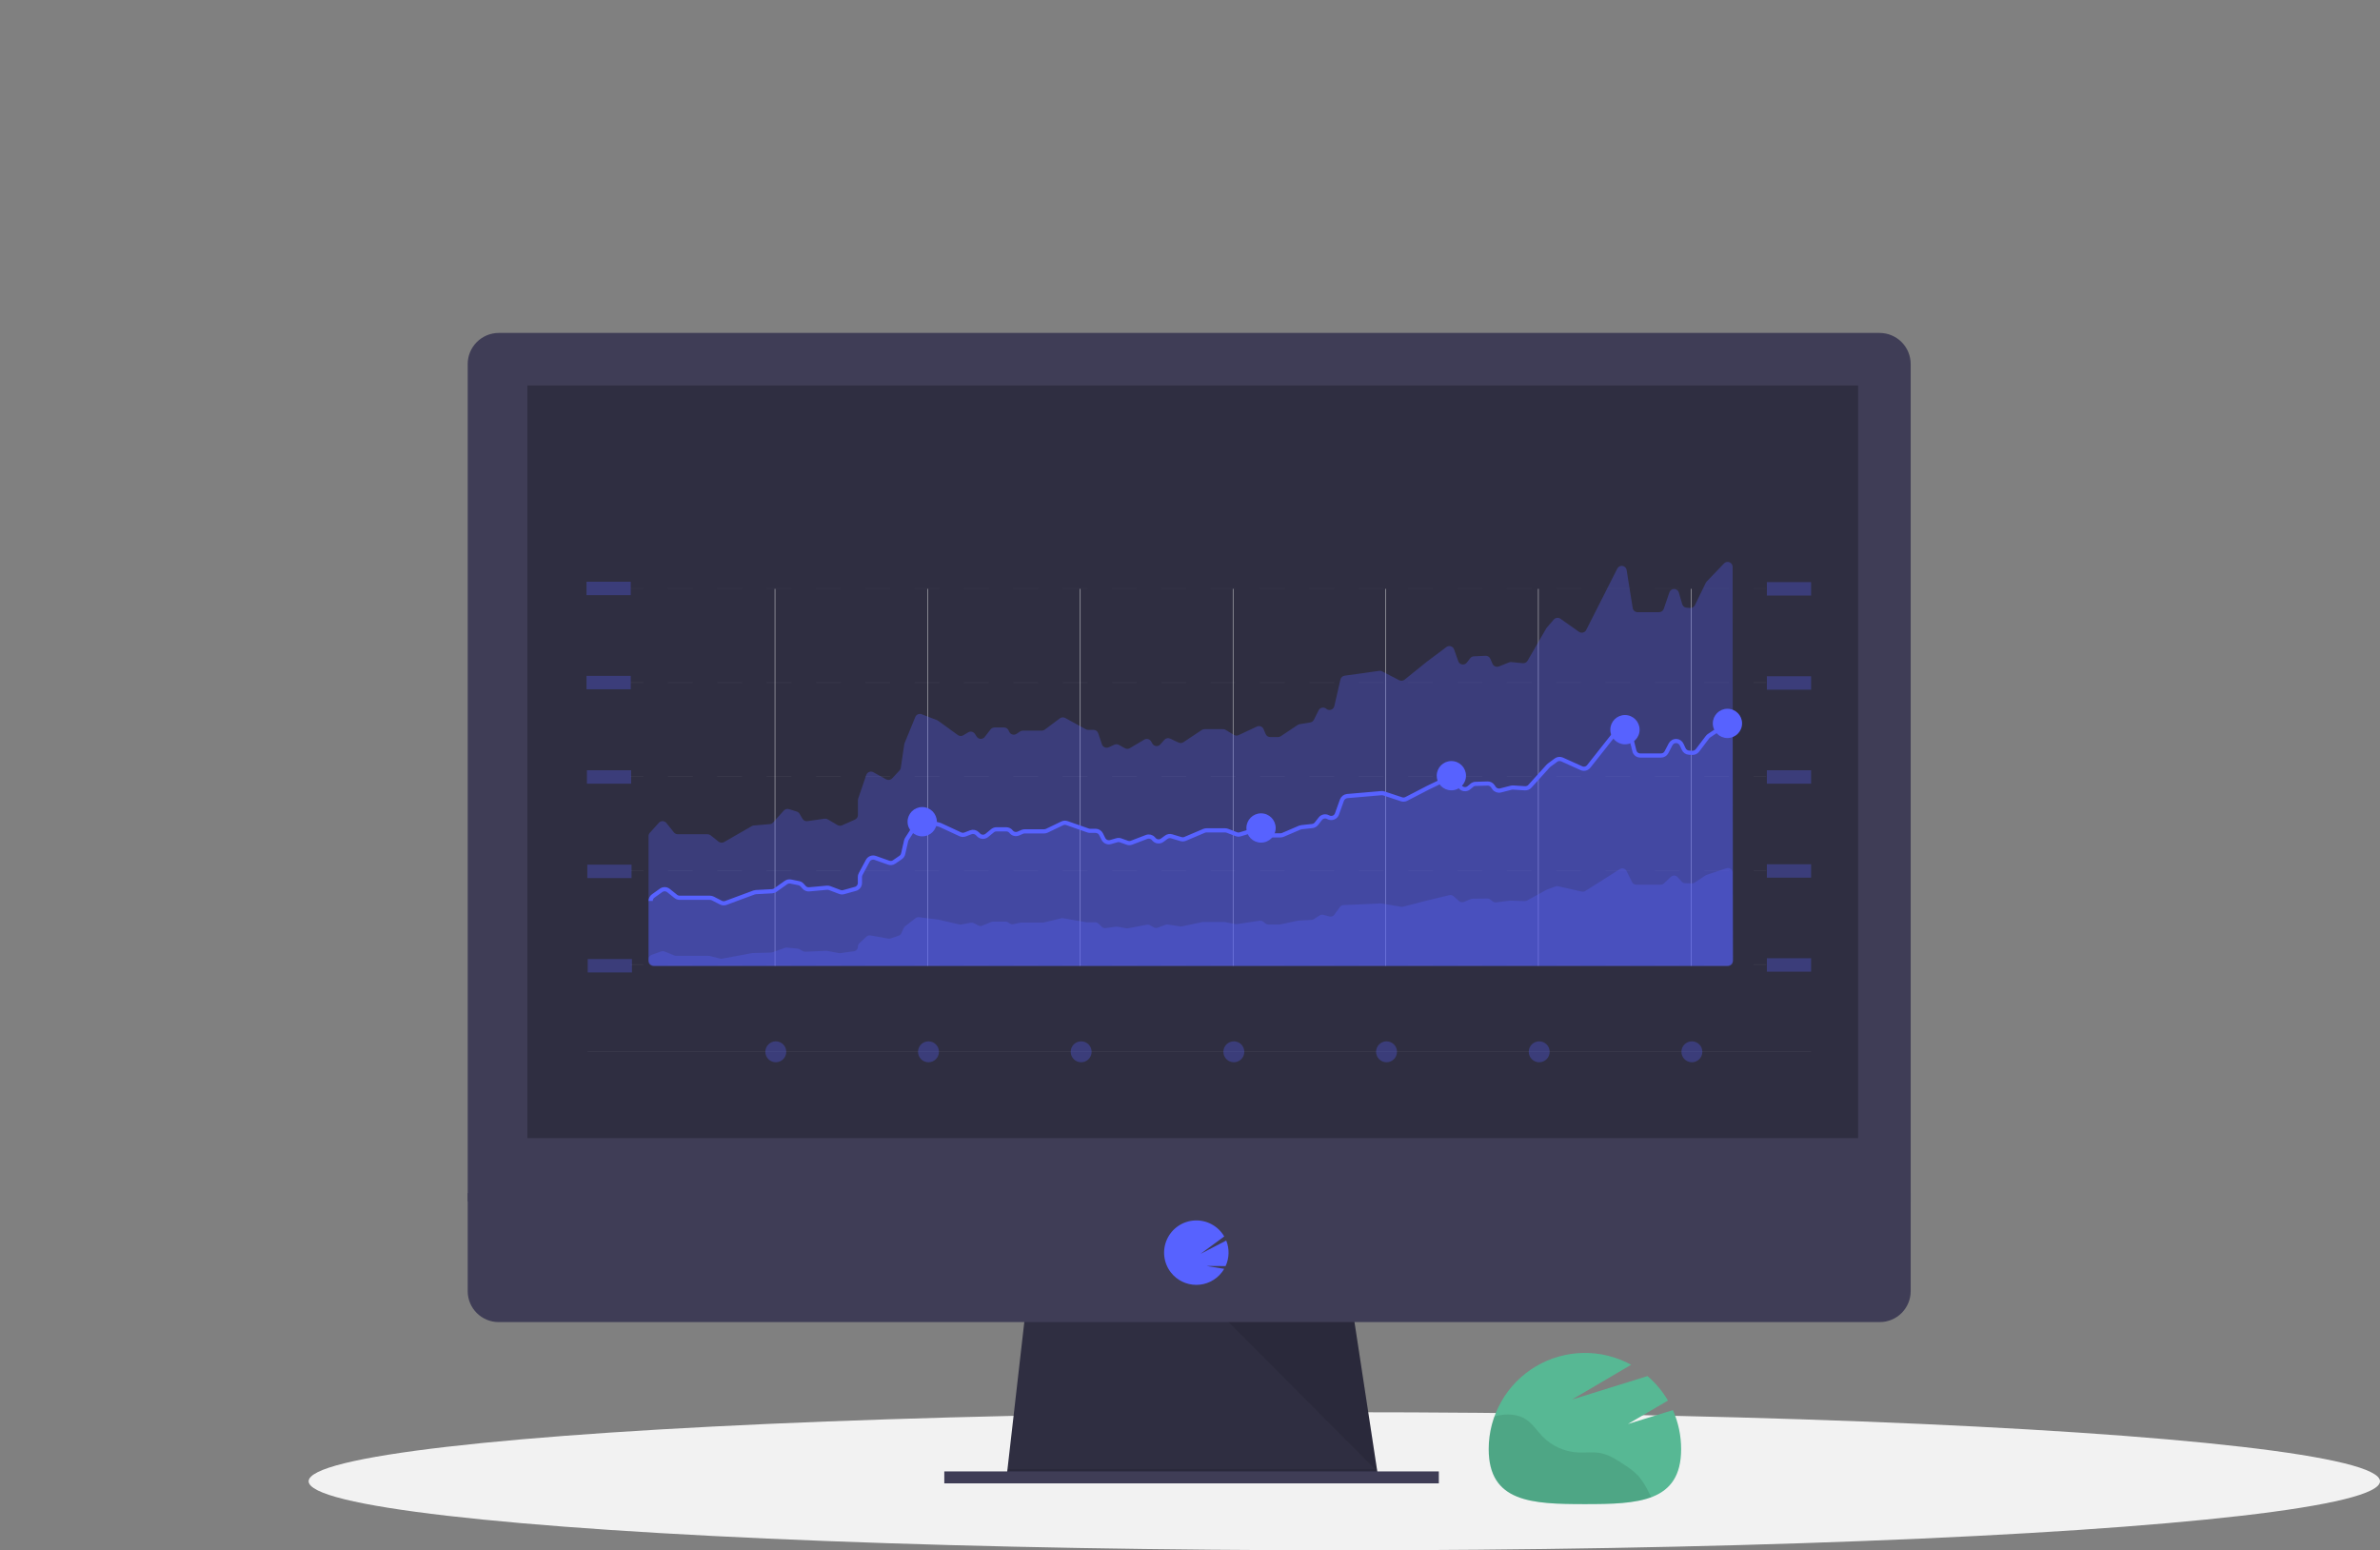 <?xml version="1.0" encoding="UTF-8" standalone="no"?><!-- Generator: Gravit.io --><svg xmlns="http://www.w3.org/2000/svg" xmlns:xlink="http://www.w3.org/1999/xlink" style="isolation:isolate" viewBox="0 0 1137.93 741.16" width="1137.93pt" height="741.16pt"><rect x="0" y="0" width="1137.93" height="741.16" fill="#808080" stroke="none"/><defs><clipPath id="_clipPath_OqwwvXN6RAJadziI2t6QKtKVZaqO4FNP"><rect width="1137.93" height="741.16"/></clipPath></defs><g clip-path="url(#_clipPath_OqwwvXN6RAJadziI2t6QKtKVZaqO4FNP)"><ellipse vector-effect="non-scaling-stroke" cx="642.75" cy="708.16" rx="495.18" ry="33" fill="rgb(242,242,242)"/><path d=" M 659.38 709.16 L 481.19 706.88 L 481.71 702.31 L 490.33 626.92 L 646.82 626.92 L 658.33 702.31 L 659.21 708.02 L 659.38 709.16 L 659.38 709.16 Z " fill="rgb(47,46,65)"/><g opacity="0.1"><path d=" M 659.21 708.02 L 570.28 708.02 L 481.19 706.88 L 481.71 702.31 L 658.33 702.31 L 659.21 708.02 L 659.21 708.02 Z " fill="rgb(0,0,0)"/></g><rect x="451.49" y="703.45" width="236.45" height="5.71" transform="matrix(1,0,0,1,0,0)" fill="rgb(63,61,86)"/><path d=" M 913.54 174.11 C 913.559 170.166 912.01 166.377 909.234 163.575 C 906.459 160.773 902.684 159.189 898.74 159.17 L 238.42 159.17 C 234.476 159.189 230.701 160.773 227.926 163.575 C 225.15 166.377 223.601 170.166 223.62 174.11 L 223.62 574.37 L 913.54 574.37 L 913.54 174.11 Z " fill="rgb(63,61,86)"/><path d=" M 223.62 570.38 L 223.62 617.26 C 223.62 625.434 230.246 632.06 238.42 632.06 L 898.74 632.06 C 906.914 632.06 913.54 625.434 913.54 617.26 L 913.54 570.38 L 223.62 570.38 Z " fill="rgb(63,61,86)"/><rect x="252.17" y="184.3" width="636.23" height="359.81" transform="matrix(1,0,0,1,0,0)" fill="rgb(47,46,65)"/><path d=" M 571.97 614.27 C 576.704 614.275 581.177 612.103 584.1 608.38 L 584.1 608.38 C 584.541 607.819 584.942 607.227 585.3 606.61 L 576.84 605.22 L 585.99 605.29 C 587.76 601.43 587.868 597.012 586.29 593.07 L 574.01 599.44 L 585.33 591.12 C 582.432 586.14 577 583.19 571.245 583.473 C 565.49 583.756 560.373 587.223 557.977 592.464 C 555.582 597.704 556.308 603.843 559.86 608.38 L 559.86 608.38 C 562.779 612.098 567.243 614.269 571.97 614.27 L 571.97 614.27 Z " fill="rgb(87,98,255)"/><g opacity="0.1"><path d=" M 587.42 632.06 L 658.51 703.45 L 647.6 632.06 L 587.42 632.06 L 587.42 632.06 Z " fill="rgb(0,0,0)"/></g><path d=" M 778.35 680.78 L 797.5 669.58 C 794.906 665.163 791.598 661.206 787.71 657.87 L 751.6 669.1 L 779.89 652.46 C 765.637 644.652 748.323 644.945 734.341 653.229 C 720.36 661.513 711.788 676.559 711.79 692.81 C 711.79 718.22 732.39 719.1 757.79 719.1 C 783.19 719.1 803.79 718.22 803.79 692.81 C 803.798 686.383 802.455 680.026 799.85 674.15 L 778.35 680.78 Z " fill="rgb(87,184,148)"/><g opacity="0.1"><path d=" M 783.23 705.48 C 781.187 703.439 778.908 701.649 776.44 700.15 C 772.97 697.84 769.37 695.49 765.27 694.7 C 761.68 694.01 757.96 694.59 754.27 694.39 C 747.903 694 741.91 691.251 737.46 686.68 C 734.84 683.98 732.79 680.68 729.64 678.59 C 726.25 676.37 721.95 675.89 717.94 676.44 C 716.771 676.615 715.612 676.855 714.47 677.16 C 712.664 682.163 711.744 687.442 711.75 692.76 C 711.75 718.17 732.35 719.05 757.75 719.05 C 770.08 719.05 781.28 718.84 789.54 715.72 L 788.16 713.14 C 786.847 710.389 785.19 707.815 783.23 705.48 Z " fill="rgb(0,0,0)"/></g><g opacity="0.3"><rect x="280.43" y="323.11" width="21.15" height="6.42" transform="matrix(1,0,0,1,0,0)" fill="rgb(87,98,255)"/></g><g opacity="0.3"><rect x="844.78" y="323.3" width="21.15" height="6.42" transform="matrix(1,0,0,1,0,0)" fill="rgb(87,98,255)"/></g><g opacity="0.3"><rect x="280.62" y="368.24" width="21.15" height="6.42" transform="matrix(1,0,0,1,0,0)" fill="rgb(87,98,255)"/></g><g opacity="0.3"><rect x="280.81" y="413.37" width="21.15" height="6.42" transform="matrix(1,0,0,1,0,0)" fill="rgb(87,98,255)"/></g><g opacity="0.3"><rect x="281" y="458.49" width="21.15" height="6.42" transform="matrix(1,0,0,1,0,0)" fill="rgb(87,98,255)"/></g><g style="opacity:0.2;"><g opacity="0.2"><rect x="301.58" y="326.2" width="6" height="0.25" transform="matrix(1,0,0,1,0,0)" fill="rgb(242,242,242)"/></g><g opacity="0.2"><path d=" M 826.61 326.45 L 814.82 326.45 L 814.82 326.2 L 826.61 326.2 L 826.61 326.45 Z  M 803.02 326.45 L 791.23 326.45 L 791.23 326.2 L 803.02 326.2 L 803.02 326.45 Z  M 779.43 326.45 L 767.63 326.45 L 767.63 326.2 L 779.43 326.2 L 779.43 326.45 Z  M 755.84 326.45 L 744.04 326.45 L 744.04 326.2 L 755.84 326.2 L 755.84 326.45 Z  M 732.25 326.45 L 720.45 326.45 L 720.45 326.2 L 732.25 326.2 L 732.25 326.45 Z  M 708.65 326.45 L 696.86 326.45 L 696.86 326.2 L 708.65 326.2 L 708.65 326.45 Z  M 685.06 326.45 L 673.26 326.45 L 673.26 326.2 L 685.06 326.2 L 685.06 326.45 Z  M 661.47 326.45 L 649.67 326.45 L 649.67 326.2 L 661.47 326.2 L 661.47 326.45 Z  M 637.88 326.45 L 626.08 326.45 L 626.08 326.2 L 637.88 326.2 L 637.88 326.45 Z  M 614.28 326.45 L 602.49 326.45 L 602.49 326.2 L 614.28 326.2 L 614.28 326.45 Z  M 590.69 326.45 L 578.89 326.45 L 578.89 326.2 L 590.69 326.2 L 590.69 326.45 Z  M 567.1 326.45 L 555.3 326.45 L 555.3 326.2 L 567.1 326.2 L 567.1 326.45 Z  M 543.51 326.45 L 531.71 326.45 L 531.71 326.2 L 543.51 326.2 L 543.51 326.45 Z  M 519.91 326.45 L 508.12 326.45 L 508.12 326.2 L 519.91 326.2 L 519.91 326.45 Z  M 496.32 326.45 L 484.53 326.45 L 484.53 326.2 L 496.32 326.2 L 496.32 326.45 Z  M 472.73 326.45 L 460.97 326.45 L 460.97 326.2 L 472.77 326.2 L 472.73 326.45 Z  M 449.14 326.45 L 437.34 326.45 L 437.34 326.2 L 449.14 326.2 L 449.14 326.45 Z  M 425.54 326.45 L 413.75 326.45 L 413.75 326.2 L 425.54 326.2 L 425.54 326.45 Z  M 401.95 326.45 L 390.16 326.45 L 390.16 326.2 L 401.97 326.2 L 401.95 326.45 Z  M 378.36 326.45 L 366.56 326.45 L 366.56 326.2 L 378.36 326.2 L 378.36 326.45 Z  M 354.77 326.45 L 342.97 326.45 L 342.97 326.2 L 354.77 326.2 L 354.77 326.45 Z  M 331.17 326.45 L 319.38 326.45 L 319.38 326.2 L 331.17 326.2 L 331.17 326.45 Z " fill="rgb(242,242,242)"/></g><g opacity="0.2"><rect x="838.41" y="326.2" width="6" height="0.25" transform="matrix(1,0,0,1,0,0)" fill="rgb(242,242,242)"/></g><g opacity="0.2"><rect x="301.58" y="326.2" width="6" height="0.25" transform="matrix(1,0,0,1,0,0)" fill="rgb(242,242,242)"/></g><g opacity="0.2"><path d=" M 826.61 326.45 L 814.82 326.45 L 814.82 326.2 L 826.61 326.2 L 826.61 326.45 Z  M 803.02 326.45 L 791.23 326.45 L 791.23 326.2 L 803.02 326.2 L 803.02 326.45 Z  M 779.43 326.45 L 767.63 326.45 L 767.63 326.2 L 779.43 326.2 L 779.43 326.45 Z  M 755.84 326.45 L 744.04 326.45 L 744.04 326.2 L 755.84 326.2 L 755.84 326.45 Z  M 732.25 326.45 L 720.45 326.45 L 720.45 326.2 L 732.25 326.2 L 732.25 326.45 Z  M 708.65 326.45 L 696.86 326.45 L 696.86 326.2 L 708.65 326.2 L 708.65 326.45 Z  M 685.06 326.45 L 673.26 326.45 L 673.26 326.2 L 685.06 326.2 L 685.06 326.45 Z  M 661.47 326.45 L 649.67 326.45 L 649.67 326.2 L 661.47 326.2 L 661.47 326.45 Z  M 637.88 326.45 L 626.08 326.45 L 626.08 326.2 L 637.88 326.2 L 637.88 326.45 Z  M 614.28 326.45 L 602.49 326.45 L 602.49 326.2 L 614.28 326.2 L 614.28 326.45 Z  M 590.69 326.45 L 578.89 326.45 L 578.89 326.2 L 590.69 326.2 L 590.69 326.45 Z  M 567.1 326.45 L 555.3 326.45 L 555.3 326.2 L 567.1 326.2 L 567.1 326.45 Z  M 543.51 326.45 L 531.71 326.45 L 531.71 326.2 L 543.51 326.2 L 543.51 326.45 Z  M 519.91 326.45 L 508.12 326.45 L 508.12 326.2 L 519.91 326.2 L 519.91 326.45 Z  M 496.32 326.45 L 484.53 326.45 L 484.53 326.2 L 496.32 326.2 L 496.32 326.45 Z  M 472.73 326.45 L 460.97 326.45 L 460.97 326.2 L 472.77 326.2 L 472.73 326.45 Z  M 449.14 326.45 L 437.34 326.45 L 437.34 326.2 L 449.14 326.2 L 449.14 326.45 Z  M 425.54 326.45 L 413.75 326.45 L 413.75 326.2 L 425.54 326.2 L 425.54 326.45 Z  M 401.95 326.45 L 390.16 326.45 L 390.16 326.2 L 401.97 326.2 L 401.95 326.45 Z  M 378.36 326.45 L 366.56 326.45 L 366.56 326.2 L 378.36 326.2 L 378.36 326.45 Z  M 354.77 326.45 L 342.97 326.45 L 342.97 326.2 L 354.77 326.2 L 354.77 326.45 Z  M 331.17 326.45 L 319.38 326.45 L 319.38 326.2 L 331.17 326.2 L 331.17 326.45 Z " fill="rgb(242,242,242)"/></g><g opacity="0.2"><rect x="838.41" y="326.2" width="6" height="0.25" transform="matrix(1,0,0,1,0,0)" fill="rgb(242,242,242)"/></g></g><g opacity="0.3"><rect x="280.43" y="278.11" width="21.15" height="6.42" transform="matrix(1,0,0,1,0,0)" fill="rgb(87,98,255)"/></g><g opacity="0.3"><rect x="844.78" y="278.3" width="21.15" height="6.42" transform="matrix(1,0,0,1,0,0)" fill="rgb(87,98,255)"/></g><g style="opacity:0.2;"><g opacity="0.2"><rect x="301.58" y="281.2" width="6" height="0.25" transform="matrix(1,0,0,1,0,0)" fill="rgb(242,242,242)"/></g><g opacity="0.2"><path d=" M 826.61 281.45 L 814.82 281.45 L 814.82 281.2 L 826.61 281.2 L 826.61 281.45 Z  M 803.02 281.45 L 791.23 281.45 L 791.23 281.2 L 803.02 281.2 L 803.02 281.45 Z  M 779.43 281.45 L 767.63 281.45 L 767.63 281.2 L 779.43 281.2 L 779.43 281.45 Z  M 755.84 281.45 L 744.04 281.45 L 744.04 281.2 L 755.84 281.2 L 755.84 281.45 Z  M 732.25 281.45 L 720.45 281.45 L 720.45 281.2 L 732.25 281.2 L 732.25 281.45 Z  M 708.65 281.45 L 696.86 281.45 L 696.86 281.2 L 708.65 281.2 L 708.65 281.45 Z  M 685.06 281.45 L 673.26 281.45 L 673.26 281.2 L 685.06 281.2 L 685.06 281.45 Z  M 661.47 281.45 L 649.67 281.45 L 649.67 281.2 L 661.47 281.2 L 661.47 281.45 Z  M 637.88 281.45 L 626.08 281.45 L 626.08 281.2 L 637.88 281.2 L 637.88 281.45 Z  M 614.28 281.45 L 602.49 281.45 L 602.49 281.2 L 614.28 281.2 L 614.28 281.45 Z  M 590.69 281.45 L 578.89 281.45 L 578.89 281.2 L 590.69 281.2 L 590.69 281.45 Z  M 567.1 281.45 L 555.3 281.45 L 555.3 281.2 L 567.1 281.2 L 567.1 281.45 Z  M 543.51 281.45 L 531.71 281.45 L 531.71 281.2 L 543.51 281.2 L 543.51 281.45 Z  M 519.91 281.45 L 508.12 281.45 L 508.12 281.2 L 519.91 281.2 L 519.91 281.45 Z  M 496.32 281.45 L 484.53 281.45 L 484.53 281.2 L 496.32 281.2 L 496.32 281.45 Z  M 472.73 281.45 L 460.97 281.45 L 460.97 281.2 L 472.77 281.2 L 472.73 281.45 Z  M 449.14 281.45 L 437.34 281.45 L 437.34 281.2 L 449.14 281.2 L 449.14 281.45 Z  M 425.54 281.45 L 413.75 281.45 L 413.75 281.2 L 425.54 281.2 L 425.54 281.45 Z  M 401.95 281.45 L 390.16 281.45 L 390.16 281.2 L 401.97 281.2 L 401.95 281.45 Z  M 378.36 281.45 L 366.56 281.45 L 366.56 281.2 L 378.36 281.2 L 378.36 281.45 Z  M 354.77 281.45 L 342.97 281.45 L 342.97 281.2 L 354.77 281.2 L 354.77 281.45 Z  M 331.17 281.45 L 319.38 281.45 L 319.38 281.2 L 331.17 281.2 L 331.17 281.45 Z " fill="rgb(242,242,242)"/></g><g opacity="0.2"><rect x="838.41" y="281.2" width="6" height="0.25" transform="matrix(1,0,0,1,0,0)" fill="rgb(242,242,242)"/></g></g><g opacity="0.3"><rect x="844.78" y="368.24" width="21.15" height="6.42" transform="matrix(1,0,0,1,0,0)" fill="rgb(87,98,255)"/></g><g style="opacity:0.2;"><g opacity="0.2"><rect x="301.58" y="371.14" width="6" height="0.25" transform="matrix(1,0,0,1,0,0)" fill="rgb(242,242,242)"/></g><g opacity="0.2"><path d=" M 826.61 371.38 L 814.82 371.38 L 814.82 371.13 L 826.61 371.13 L 826.61 371.38 Z  M 803.02 371.38 L 791.23 371.38 L 791.23 371.13 L 803.02 371.13 L 803.02 371.38 Z  M 779.43 371.38 L 767.63 371.38 L 767.63 371.13 L 779.43 371.13 L 779.43 371.38 Z  M 755.84 371.38 L 744.04 371.38 L 744.04 371.13 L 755.84 371.13 L 755.84 371.38 Z  M 732.25 371.38 L 720.45 371.38 L 720.45 371.13 L 732.25 371.13 L 732.25 371.38 Z  M 708.65 371.38 L 696.86 371.38 L 696.86 371.13 L 708.65 371.13 L 708.65 371.38 Z  M 685.06 371.38 L 673.26 371.38 L 673.26 371.13 L 685.06 371.13 L 685.06 371.38 Z  M 661.47 371.38 L 649.67 371.38 L 649.67 371.13 L 661.47 371.13 L 661.47 371.38 Z  M 637.88 371.38 L 626.08 371.38 L 626.08 371.13 L 637.88 371.13 L 637.88 371.38 Z  M 614.28 371.38 L 602.49 371.38 L 602.49 371.13 L 614.28 371.13 L 614.28 371.38 Z  M 590.69 371.38 L 578.89 371.38 L 578.89 371.13 L 590.69 371.13 L 590.69 371.38 Z  M 567.1 371.38 L 555.3 371.38 L 555.3 371.13 L 567.1 371.13 L 567.1 371.38 Z  M 543.51 371.38 L 531.71 371.38 L 531.71 371.13 L 543.51 371.13 L 543.51 371.38 Z  M 519.91 371.38 L 508.12 371.38 L 508.12 371.13 L 519.91 371.13 L 519.91 371.38 Z  M 496.32 371.38 L 484.53 371.38 L 484.53 371.13 L 496.32 371.13 L 496.32 371.38 Z  M 472.73 371.38 L 460.97 371.38 L 460.97 371.13 L 472.77 371.13 L 472.73 371.38 Z  M 449.14 371.38 L 437.34 371.38 L 437.34 371.13 L 449.14 371.13 L 449.14 371.38 Z  M 425.54 371.38 L 413.75 371.38 L 413.75 371.13 L 425.54 371.13 L 425.54 371.38 Z  M 401.95 371.38 L 390.16 371.38 L 390.16 371.13 L 401.97 371.13 L 401.95 371.38 Z  M 378.36 371.38 L 366.56 371.38 L 366.56 371.13 L 378.36 371.13 L 378.36 371.38 Z  M 354.77 371.38 L 342.97 371.38 L 342.97 371.13 L 354.77 371.13 L 354.77 371.38 Z  M 331.17 371.38 L 319.38 371.38 L 319.38 371.13 L 331.17 371.13 L 331.17 371.38 Z " fill="rgb(242,242,242)"/></g><g opacity="0.2"><rect x="838.41" y="371.14" width="6" height="0.25" transform="matrix(1,0,0,1,0,0)" fill="rgb(242,242,242)"/></g><g opacity="0.2"><rect x="301.58" y="371.14" width="6" height="0.25" transform="matrix(1,0,0,1,0,0)" fill="rgb(242,242,242)"/></g><g opacity="0.2"><path d=" M 826.61 371.38 L 814.82 371.38 L 814.82 371.13 L 826.61 371.13 L 826.61 371.38 Z  M 803.02 371.38 L 791.23 371.38 L 791.23 371.13 L 803.02 371.13 L 803.02 371.38 Z  M 779.43 371.38 L 767.63 371.38 L 767.63 371.13 L 779.43 371.13 L 779.43 371.38 Z  M 755.84 371.38 L 744.04 371.38 L 744.04 371.13 L 755.84 371.13 L 755.84 371.38 Z  M 732.25 371.38 L 720.45 371.38 L 720.45 371.13 L 732.25 371.13 L 732.25 371.38 Z  M 708.65 371.38 L 696.86 371.38 L 696.86 371.13 L 708.65 371.13 L 708.65 371.38 Z  M 685.06 371.38 L 673.26 371.38 L 673.26 371.13 L 685.06 371.13 L 685.06 371.38 Z  M 661.47 371.38 L 649.67 371.38 L 649.67 371.13 L 661.47 371.13 L 661.47 371.38 Z  M 637.88 371.38 L 626.08 371.38 L 626.08 371.13 L 637.88 371.13 L 637.88 371.38 Z  M 614.28 371.38 L 602.49 371.38 L 602.49 371.13 L 614.28 371.13 L 614.28 371.38 Z  M 590.69 371.38 L 578.89 371.38 L 578.89 371.13 L 590.69 371.13 L 590.69 371.38 Z  M 567.1 371.38 L 555.3 371.38 L 555.3 371.13 L 567.1 371.13 L 567.1 371.38 Z  M 543.51 371.38 L 531.71 371.38 L 531.71 371.13 L 543.51 371.13 L 543.51 371.38 Z  M 519.91 371.38 L 508.12 371.38 L 508.12 371.13 L 519.91 371.13 L 519.91 371.38 Z  M 496.32 371.38 L 484.53 371.38 L 484.53 371.13 L 496.32 371.13 L 496.32 371.38 Z  M 472.73 371.38 L 460.97 371.38 L 460.97 371.13 L 472.77 371.13 L 472.73 371.38 Z  M 449.14 371.38 L 437.34 371.38 L 437.34 371.13 L 449.14 371.13 L 449.14 371.38 Z  M 425.54 371.38 L 413.75 371.38 L 413.75 371.13 L 425.54 371.13 L 425.54 371.38 Z  M 401.95 371.38 L 390.16 371.38 L 390.16 371.13 L 401.97 371.13 L 401.95 371.38 Z  M 378.36 371.38 L 366.56 371.38 L 366.56 371.13 L 378.36 371.13 L 378.36 371.38 Z  M 354.77 371.38 L 342.97 371.38 L 342.97 371.13 L 354.77 371.13 L 354.77 371.38 Z  M 331.17 371.38 L 319.38 371.38 L 319.38 371.13 L 331.17 371.13 L 331.17 371.38 Z " fill="rgb(242,242,242)"/></g><g opacity="0.2"><rect x="838.41" y="371.14" width="6" height="0.25" transform="matrix(1,0,0,1,0,0)" fill="rgb(242,242,242)"/></g></g><g opacity="0.3"><rect x="844.78" y="413.18" width="21.15" height="6.42" transform="matrix(1,0,0,1,0,0)" fill="rgb(87,98,255)"/></g><g style="opacity:0.2;"><g opacity="0.2"><rect x="301.58" y="416.07" width="6" height="0.25" transform="matrix(1,0,0,1,0,0)" fill="rgb(242,242,242)"/></g><g opacity="0.2"><path d=" M 826.61 416.32 L 814.82 416.32 L 814.82 416.07 L 826.61 416.07 L 826.61 416.32 Z  M 803.02 416.32 L 791.23 416.32 L 791.23 416.07 L 803.02 416.07 L 803.02 416.32 Z  M 779.43 416.32 L 767.63 416.32 L 767.63 416.07 L 779.43 416.07 L 779.43 416.32 Z  M 755.84 416.32 L 744.04 416.32 L 744.04 416.07 L 755.84 416.07 L 755.84 416.32 Z  M 732.25 416.32 L 720.45 416.32 L 720.45 416.07 L 732.25 416.07 L 732.25 416.32 Z  M 708.65 416.32 L 696.86 416.32 L 696.86 416.07 L 708.65 416.07 L 708.65 416.32 Z  M 685.06 416.32 L 673.26 416.32 L 673.26 416.07 L 685.06 416.07 L 685.06 416.32 Z  M 661.47 416.32 L 649.67 416.32 L 649.67 416.07 L 661.47 416.07 L 661.47 416.32 Z  M 637.88 416.32 L 626.08 416.32 L 626.08 416.07 L 637.88 416.07 L 637.88 416.32 Z  M 614.28 416.32 L 602.49 416.32 L 602.49 416.07 L 614.28 416.07 L 614.28 416.32 Z  M 590.69 416.32 L 578.89 416.32 L 578.89 416.07 L 590.69 416.07 L 590.69 416.32 Z  M 567.1 416.32 L 555.3 416.32 L 555.3 416.07 L 567.1 416.07 L 567.1 416.32 Z  M 543.51 416.32 L 531.71 416.32 L 531.71 416.07 L 543.51 416.07 L 543.51 416.32 Z  M 519.91 416.32 L 508.12 416.32 L 508.12 416.07 L 519.91 416.07 L 519.91 416.32 Z  M 496.32 416.32 L 484.53 416.32 L 484.53 416.07 L 496.32 416.07 L 496.32 416.32 Z  M 472.73 416.32 L 460.97 416.32 L 460.97 416.07 L 472.77 416.07 L 472.73 416.32 Z  M 449.14 416.32 L 437.34 416.32 L 437.34 416.07 L 449.14 416.07 L 449.14 416.32 Z  M 425.54 416.32 L 413.75 416.32 L 413.75 416.07 L 425.54 416.07 L 425.54 416.32 Z  M 401.95 416.32 L 390.16 416.32 L 390.16 416.07 L 401.97 416.07 L 401.95 416.32 Z  M 378.36 416.32 L 366.56 416.32 L 366.56 416.07 L 378.36 416.07 L 378.36 416.32 Z  M 354.77 416.32 L 342.97 416.32 L 342.97 416.07 L 354.77 416.07 L 354.77 416.32 Z  M 331.17 416.32 L 319.38 416.32 L 319.38 416.07 L 331.17 416.07 L 331.17 416.32 Z " fill="rgb(242,242,242)"/></g><g opacity="0.2"><rect x="838.41" y="416.07" width="6" height="0.25" transform="matrix(1,0,0,1,0,0)" fill="rgb(242,242,242)"/></g><g opacity="0.2"><rect x="301.58" y="416.07" width="6" height="0.25" transform="matrix(1,0,0,1,0,0)" fill="rgb(242,242,242)"/></g><g opacity="0.2"><path d=" M 826.61 416.32 L 814.82 416.32 L 814.82 416.07 L 826.61 416.07 L 826.61 416.32 Z  M 803.02 416.32 L 791.23 416.32 L 791.23 416.07 L 803.02 416.07 L 803.02 416.32 Z  M 779.43 416.32 L 767.63 416.32 L 767.63 416.07 L 779.43 416.07 L 779.43 416.32 Z  M 755.84 416.32 L 744.04 416.32 L 744.04 416.07 L 755.84 416.07 L 755.84 416.32 Z  M 732.25 416.32 L 720.45 416.32 L 720.45 416.07 L 732.25 416.07 L 732.25 416.32 Z  M 708.65 416.32 L 696.86 416.32 L 696.86 416.07 L 708.65 416.07 L 708.65 416.32 Z  M 685.06 416.32 L 673.26 416.32 L 673.26 416.07 L 685.06 416.07 L 685.06 416.32 Z  M 661.47 416.32 L 649.67 416.32 L 649.67 416.07 L 661.47 416.07 L 661.47 416.32 Z  M 637.88 416.32 L 626.08 416.32 L 626.08 416.07 L 637.88 416.07 L 637.88 416.32 Z  M 614.28 416.32 L 602.49 416.32 L 602.49 416.07 L 614.28 416.07 L 614.28 416.32 Z  M 590.69 416.32 L 578.89 416.32 L 578.89 416.07 L 590.69 416.07 L 590.69 416.32 Z  M 567.1 416.32 L 555.3 416.32 L 555.3 416.07 L 567.1 416.07 L 567.1 416.32 Z  M 543.51 416.32 L 531.71 416.32 L 531.71 416.07 L 543.51 416.07 L 543.51 416.32 Z  M 519.91 416.32 L 508.12 416.32 L 508.12 416.07 L 519.91 416.07 L 519.91 416.32 Z  M 496.32 416.32 L 484.53 416.32 L 484.53 416.07 L 496.32 416.07 L 496.32 416.32 Z  M 472.73 416.32 L 460.97 416.32 L 460.97 416.07 L 472.77 416.07 L 472.73 416.32 Z  M 449.14 416.32 L 437.34 416.32 L 437.34 416.07 L 449.14 416.07 L 449.14 416.32 Z  M 425.54 416.32 L 413.75 416.32 L 413.75 416.07 L 425.54 416.07 L 425.54 416.32 Z  M 401.95 416.32 L 390.16 416.32 L 390.16 416.07 L 401.97 416.07 L 401.95 416.32 Z  M 378.36 416.32 L 366.56 416.32 L 366.56 416.07 L 378.36 416.07 L 378.36 416.32 Z  M 354.77 416.32 L 342.97 416.32 L 342.97 416.07 L 354.77 416.07 L 354.77 416.32 Z  M 331.17 416.32 L 319.38 416.32 L 319.38 416.07 L 331.17 416.07 L 331.17 416.32 Z " fill="rgb(242,242,242)"/></g><g opacity="0.2"><rect x="838.41" y="416.07" width="6" height="0.25" transform="matrix(1,0,0,1,0,0)" fill="rgb(242,242,242)"/></g></g><g opacity="0.3"><rect x="844.78" y="458.11" width="21.15" height="6.42" transform="matrix(1,0,0,1,0,0)" fill="rgb(87,98,255)"/></g><g style="opacity:0.2;"><g opacity="0.2"><rect x="301.58" y="461.01" width="6" height="0.25" transform="matrix(1,0,0,1,0,0)" fill="rgb(242,242,242)"/></g><g opacity="0.2"><path d=" M 826.61 461.26 L 814.82 461.26 L 814.82 461.01 L 826.61 461.01 L 826.61 461.26 Z  M 803.02 461.26 L 791.23 461.26 L 791.23 461.01 L 803.02 461.01 L 803.02 461.26 Z  M 779.43 461.26 L 767.63 461.26 L 767.63 461.01 L 779.43 461.01 L 779.43 461.26 Z  M 755.84 461.26 L 744.04 461.26 L 744.04 461.01 L 755.84 461.01 L 755.84 461.26 Z  M 732.25 461.26 L 720.45 461.26 L 720.45 461.01 L 732.25 461.01 L 732.25 461.26 Z  M 708.65 461.26 L 696.86 461.26 L 696.86 461.01 L 708.65 461.01 L 708.65 461.26 Z  M 685.06 461.26 L 673.26 461.26 L 673.26 461.01 L 685.06 461.01 L 685.06 461.26 Z  M 661.47 461.26 L 649.67 461.26 L 649.67 461.01 L 661.47 461.01 L 661.47 461.26 Z  M 637.88 461.26 L 626.08 461.26 L 626.08 461.01 L 637.88 461.01 L 637.88 461.26 Z  M 614.28 461.26 L 602.49 461.26 L 602.49 461.01 L 614.28 461.01 L 614.28 461.26 Z  M 590.69 461.26 L 578.89 461.26 L 578.89 461.01 L 590.69 461.01 L 590.69 461.26 Z  M 567.1 461.26 L 555.3 461.26 L 555.3 461.01 L 567.1 461.01 L 567.1 461.26 Z  M 543.51 461.26 L 531.71 461.26 L 531.71 461.01 L 543.51 461.01 L 543.51 461.26 Z  M 519.91 461.26 L 508.12 461.26 L 508.12 461.01 L 519.91 461.01 L 519.91 461.26 Z  M 496.32 461.26 L 484.53 461.26 L 484.53 461.01 L 496.32 461.01 L 496.32 461.26 Z  M 472.73 461.26 L 460.97 461.26 L 460.97 461.01 L 472.77 461.01 L 472.73 461.26 Z  M 449.14 461.26 L 437.34 461.26 L 437.34 461.01 L 449.14 461.01 L 449.14 461.26 Z  M 425.54 461.26 L 413.75 461.26 L 413.75 461.01 L 425.54 461.01 L 425.54 461.26 Z  M 401.95 461.26 L 390.16 461.26 L 390.16 461.01 L 401.97 461.01 L 401.95 461.26 Z  M 378.36 461.26 L 366.56 461.26 L 366.56 461.01 L 378.36 461.01 L 378.36 461.26 Z  M 354.77 461.26 L 342.97 461.26 L 342.97 461.01 L 354.77 461.01 L 354.77 461.26 Z  M 331.17 461.26 L 319.38 461.26 L 319.38 461.01 L 331.17 461.01 L 331.17 461.26 Z " fill="rgb(242,242,242)"/></g><g opacity="0.2"><rect x="838.41" y="461.01" width="6" height="0.25" transform="matrix(1,0,0,1,0,0)" fill="rgb(242,242,242)"/></g><g opacity="0.2"><rect x="301.58" y="461.01" width="6" height="0.25" transform="matrix(1,0,0,1,0,0)" fill="rgb(242,242,242)"/></g><g opacity="0.2"><path d=" M 826.61 461.26 L 814.82 461.26 L 814.82 461.01 L 826.61 461.01 L 826.61 461.26 Z  M 803.02 461.26 L 791.23 461.26 L 791.23 461.01 L 803.02 461.01 L 803.02 461.26 Z  M 779.43 461.26 L 767.63 461.26 L 767.63 461.01 L 779.43 461.01 L 779.43 461.26 Z  M 755.84 461.26 L 744.04 461.26 L 744.04 461.01 L 755.84 461.01 L 755.84 461.26 Z  M 732.25 461.26 L 720.45 461.26 L 720.45 461.01 L 732.25 461.01 L 732.25 461.26 Z  M 708.65 461.26 L 696.86 461.26 L 696.86 461.01 L 708.65 461.01 L 708.65 461.26 Z  M 685.06 461.26 L 673.26 461.26 L 673.26 461.01 L 685.06 461.01 L 685.06 461.26 Z  M 661.47 461.26 L 649.67 461.26 L 649.67 461.01 L 661.47 461.01 L 661.47 461.26 Z  M 637.88 461.26 L 626.08 461.26 L 626.08 461.01 L 637.88 461.01 L 637.88 461.26 Z  M 614.28 461.26 L 602.49 461.26 L 602.49 461.01 L 614.28 461.01 L 614.28 461.26 Z  M 590.69 461.26 L 578.89 461.26 L 578.89 461.01 L 590.69 461.01 L 590.69 461.26 Z  M 567.1 461.26 L 555.3 461.26 L 555.3 461.01 L 567.1 461.01 L 567.1 461.26 Z  M 543.51 461.26 L 531.71 461.26 L 531.71 461.01 L 543.51 461.01 L 543.51 461.26 Z  M 519.91 461.26 L 508.12 461.26 L 508.12 461.01 L 519.91 461.01 L 519.91 461.26 Z  M 496.32 461.26 L 484.53 461.26 L 484.53 461.01 L 496.32 461.01 L 496.32 461.26 Z  M 472.73 461.26 L 460.97 461.26 L 460.97 461.01 L 472.77 461.01 L 472.73 461.26 Z  M 449.14 461.26 L 437.34 461.26 L 437.34 461.01 L 449.14 461.01 L 449.14 461.26 Z  M 425.54 461.26 L 413.75 461.26 L 413.75 461.01 L 425.54 461.01 L 425.54 461.26 Z  M 401.95 461.26 L 390.16 461.26 L 390.16 461.01 L 401.97 461.01 L 401.95 461.26 Z  M 378.36 461.26 L 366.56 461.26 L 366.56 461.01 L 378.36 461.01 L 378.36 461.26 Z  M 354.77 461.26 L 342.97 461.26 L 342.97 461.01 L 354.77 461.01 L 354.77 461.26 Z  M 331.17 461.26 L 319.38 461.26 L 319.38 461.01 L 331.17 461.01 L 331.17 461.26 Z " fill="rgb(242,242,242)"/></g><g opacity="0.2"><rect x="838.41" y="461.01" width="6" height="0.25" transform="matrix(1,0,0,1,0,0)" fill="rgb(242,242,242)"/></g></g><mask id="_mask_giSiwnPKW5sme04xXt5OTX2zh4mNelkT" x="-200%" y="-200%" width="400%" height="400%"><rect x="-200%" y="-200%" width="400%" height="400%" style="fill:white;"/><line x1="370.53" y1="281.51" x2="370.53" y2="461.7" fill="black" stroke="none"/></mask><line x1="370.53" y1="281.51" x2="370.53" y2="461.7" mask="url(#_mask_giSiwnPKW5sme04xXt5OTX2zh4mNelkT)" vector-effect="non-scaling-stroke" stroke-width="0.2" stroke="rgb(242,242,242)" stroke-linejoin="miter" stroke-linecap="butt" stroke-miterlimit="10"/><mask id="_mask_EhIy0bM2eepp8YP94IpmfuWdqBg0w5I6" x="-200%" y="-200%" width="400%" height="400%"><rect x="-200%" y="-200%" width="400%" height="400%" style="fill:white;"/><line x1="443.53" y1="281.51" x2="443.53" y2="461.7" fill="black" stroke="none"/></mask><line x1="443.53" y1="281.51" x2="443.53" y2="461.7" mask="url(#_mask_EhIy0bM2eepp8YP94IpmfuWdqBg0w5I6)" vector-effect="non-scaling-stroke" stroke-width="0.2" stroke="rgb(242,242,242)" stroke-linejoin="miter" stroke-linecap="butt" stroke-miterlimit="10"/><mask id="_mask_t8m3wyR1eXHac3cKbFetreUZkoRk4BT7" x="-200%" y="-200%" width="400%" height="400%"><rect x="-200%" y="-200%" width="400%" height="400%" style="fill:white;"/><line x1="516.53" y1="281.51" x2="516.53" y2="461.7" fill="black" stroke="none"/></mask><line x1="516.53" y1="281.51" x2="516.53" y2="461.7" mask="url(#_mask_t8m3wyR1eXHac3cKbFetreUZkoRk4BT7)" vector-effect="non-scaling-stroke" stroke-width="0.2" stroke="rgb(242,242,242)" stroke-linejoin="miter" stroke-linecap="butt" stroke-miterlimit="10"/><mask id="_mask_QKx6wIqP1jq3dab3YdMriYc5CJiEhsYX" x="-200%" y="-200%" width="400%" height="400%"><rect x="-200%" y="-200%" width="400%" height="400%" style="fill:white;"/><line x1="589.53" y1="281.51" x2="589.53" y2="461.7" fill="black" stroke="none"/></mask><line x1="589.53" y1="281.51" x2="589.53" y2="461.7" mask="url(#_mask_QKx6wIqP1jq3dab3YdMriYc5CJiEhsYX)" vector-effect="non-scaling-stroke" stroke-width="0.2" stroke="rgb(242,242,242)" stroke-linejoin="miter" stroke-linecap="butt" stroke-miterlimit="10"/><mask id="_mask_oYeBR7hcVEGKchCd4i0OVzvYGwxBZ6Ky" x="-200%" y="-200%" width="400%" height="400%"><rect x="-200%" y="-200%" width="400%" height="400%" style="fill:white;"/><line x1="662.53" y1="281.51" x2="662.53" y2="461.7" fill="black" stroke="none"/></mask><line x1="662.53" y1="281.51" x2="662.53" y2="461.7" mask="url(#_mask_oYeBR7hcVEGKchCd4i0OVzvYGwxBZ6Ky)" vector-effect="non-scaling-stroke" stroke-width="0.2" stroke="rgb(242,242,242)" stroke-linejoin="miter" stroke-linecap="butt" stroke-miterlimit="10"/><mask id="_mask_rHoSmig1Dh0M57AWTH5HGJNJmYkCz81J" x="-200%" y="-200%" width="400%" height="400%"><rect x="-200%" y="-200%" width="400%" height="400%" style="fill:white;"/><line x1="735.53" y1="281.51" x2="735.53" y2="461.7" fill="black" stroke="none"/></mask><line x1="735.53" y1="281.51" x2="735.53" y2="461.7" mask="url(#_mask_rHoSmig1Dh0M57AWTH5HGJNJmYkCz81J)" vector-effect="non-scaling-stroke" stroke-width="0.2" stroke="rgb(242,242,242)" stroke-linejoin="miter" stroke-linecap="butt" stroke-miterlimit="10"/><mask id="_mask_aNEALR5zGhKDNeM5uA43evOq3DO1aM0i" x="-200%" y="-200%" width="400%" height="400%"><rect x="-200%" y="-200%" width="400%" height="400%" style="fill:white;"/><line x1="808.53" y1="281.51" x2="808.53" y2="461.7" fill="black" stroke="none"/></mask><line x1="808.53" y1="281.51" x2="808.53" y2="461.7" mask="url(#_mask_aNEALR5zGhKDNeM5uA43evOq3DO1aM0i)" vector-effect="non-scaling-stroke" stroke-width="0.2" stroke="rgb(242,242,242)" stroke-linejoin="miter" stroke-linecap="butt" stroke-miterlimit="10"/><g opacity="0.3"><path d=" M 824.32 269.35 L 815.97 278.05 C 815.801 278.232 815.66 278.437 815.55 278.66 L 810.37 289.33 C 809.948 290.207 809.031 290.736 808.06 290.66 L 806.4 290.53 C 805.413 290.46 804.574 289.781 804.3 288.83 L 802.7 283.29 C 802.413 282.296 801.515 281.602 800.48 281.577 C 799.446 281.552 798.515 282.201 798.18 283.18 L 795.49 291.06 C 795.164 292.024 794.258 292.672 793.24 292.67 L 782.97 292.67 C 781.806 292.665 780.816 291.819 780.63 290.67 L 777.73 272.52 C 777.572 271.501 776.774 270.702 775.756 270.542 C 774.737 270.382 773.732 270.899 773.27 271.82 L 758.4 301.17 C 758.09 301.785 757.527 302.234 756.859 302.401 C 756.191 302.568 755.483 302.436 754.92 302.04 L 746.08 295.8 C 745.081 295.099 743.715 295.263 742.91 296.18 L 739.56 300.05 C 739.461 300.164 739.374 300.288 739.3 300.42 L 730.36 315.89 C 729.897 316.7 728.998 317.159 728.07 317.06 L 722.62 316.52 C 722.239 316.483 721.855 316.538 721.5 316.68 L 716.62 318.63 C 715.447 319.073 714.132 318.525 713.62 317.38 L 712.55 314.93 C 712.155 314.032 711.25 313.468 710.27 313.51 L 704.69 313.77 C 703.991 313.8 703.341 314.141 702.92 314.7 L 701.34 316.76 C 700.81 317.452 699.944 317.798 699.083 317.66 C 698.222 317.522 697.507 316.923 697.22 316.1 L 695.22 310.45 C 694.97 309.737 694.395 309.186 693.672 308.967 C 692.948 308.747 692.164 308.886 691.56 309.34 L 682.06 316.46 L 671.56 324.93 C 670.827 325.519 669.816 325.621 668.98 325.19 L 660.83 320.96 C 660.393 320.736 659.897 320.652 659.41 320.72 L 642.9 323.03 C 641.92 323.162 641.124 323.887 640.9 324.85 L 637.97 337.58 C 637.784 338.388 637.19 339.04 636.403 339.299 C 635.616 339.559 634.75 339.389 634.12 338.85 L 634.12 338.85 C 633.564 338.376 632.821 338.183 632.105 338.328 C 631.389 338.472 630.779 338.938 630.45 339.59 L 628.2 344.1 C 627.858 344.776 627.216 345.25 626.47 345.38 L 621.36 346.23 C 621.031 346.287 620.717 346.413 620.44 346.6 L 612.39 351.96 C 612.003 352.22 611.547 352.36 611.08 352.36 L 607.31 352.36 C 606.363 352.362 605.506 351.799 605.13 350.93 L 604.13 348.54 C 603.873 347.955 603.39 347.498 602.791 347.274 C 602.192 347.05 601.528 347.077 600.95 347.35 L 592.21 351.44 C 591.495 351.776 590.659 351.735 589.98 351.33 L 585.98 348.92 C 585.611 348.699 585.19 348.582 584.76 348.58 L 575.93 348.58 C 575.463 348.581 575.008 348.721 574.62 348.98 L 565.81 354.83 C 565.12 355.288 564.24 355.353 563.49 355 L 559.49 353.11 C 558.532 352.663 557.394 352.903 556.7 353.7 L 554.8 355.87 C 554.296 356.454 553.538 356.754 552.771 356.674 C 552.003 356.594 551.324 356.145 550.95 355.47 L 550.38 354.47 C 550.068 353.912 549.543 353.504 548.926 353.338 C 548.308 353.172 547.65 353.263 547.1 353.59 L 540.17 357.7 C 539.439 358.12 538.541 358.12 537.81 357.7 L 534.95 356.11 C 534.295 355.741 533.504 355.708 532.82 356.02 L 530.1 357.26 C 529.481 357.537 528.774 357.539 528.154 357.264 C 527.534 356.99 527.06 356.465 526.85 355.82 L 525.09 350.58 C 524.782 349.593 523.864 348.923 522.83 348.93 L 520.27 348.93 C 519.867 348.932 519.471 348.828 519.12 348.63 L 509.29 343.24 C 508.473 342.798 507.473 342.872 506.73 343.43 L 499.52 348.83 C 499.11 349.137 498.612 349.302 498.1 349.3 L 489.03 349.3 C 488.563 349.3 488.107 349.44 487.72 349.7 L 486.02 350.83 C 485.454 351.209 484.753 351.327 484.094 351.153 C 483.436 350.978 482.884 350.529 482.58 349.92 L 482.17 349.11 C 481.773 348.302 480.951 347.789 480.05 347.79 L 475.5 347.79 C 474.768 347.791 474.078 348.131 473.63 348.71 L 470.81 352.32 C 470.336 352.928 469.596 353.266 468.826 353.229 C 468.056 353.191 467.353 352.781 466.94 352.13 L 466.14 350.88 C 465.454 349.791 464.021 349.453 462.92 350.12 L 460.58 351.52 C 459.766 352.007 458.74 351.964 457.97 351.41 L 448.54 344.58 C 448.371 344.461 448.19 344.36 448 344.28 L 440.63 341.45 C 439.438 341.016 438.116 341.598 437.63 342.77 L 432.5 355.27 C 432.426 355.446 432.375 355.631 432.35 355.82 L 430.69 367.08 C 430.617 367.556 430.4 367.999 430.07 368.35 L 426.56 372.12 C 425.812 372.911 424.623 373.096 423.67 372.57 L 417.58 369.19 C 416.967 368.847 416.232 368.793 415.576 369.044 C 414.919 369.295 414.408 369.825 414.18 370.49 L 410.32 381.78 C 410.233 382.027 410.189 382.288 410.19 382.55 L 410.19 389.67 C 410.188 390.613 409.626 391.466 408.76 391.84 L 402.57 394.58 C 401.872 394.881 401.073 394.829 400.42 394.44 L 395.76 391.7 C 395.296 391.428 394.753 391.322 394.22 391.4 L 386.05 392.57 C 385.094 392.707 384.151 392.247 383.67 391.41 L 382.29 389.05 C 381.992 388.541 381.514 388.163 380.95 387.99 L 377.24 386.83 C 376.357 386.549 375.39 386.811 374.77 387.5 L 369.62 393.22 C 369.214 393.669 368.653 393.947 368.05 394 L 360.45 394.64 C 360.098 394.66 359.755 394.763 359.45 394.94 L 346.2 402.56 C 345.354 403.04 344.3 402.957 343.54 402.35 L 339.78 399.35 C 339.359 399.016 338.838 398.833 338.3 398.83 L 324.06 398.83 C 323.34 398.833 322.658 398.505 322.21 397.94 L 318.62 393.46 C 318.185 392.918 317.533 392.595 316.838 392.575 C 316.143 392.556 315.475 392.843 315.01 393.36 L 310.69 398.16 C 310.299 398.594 310.082 399.156 310.08 399.74 L 310.08 459.38 C 310.08 460.009 310.33 460.611 310.774 461.056 C 311.219 461.5 311.821 461.75 312.45 461.75 L 826.18 461.75 C 826.81 461.75 827.415 461.499 827.859 461.052 C 828.304 460.606 828.553 460 828.55 459.37 L 828.41 271.04 C 828.424 270.064 827.841 269.178 826.939 268.806 C 826.037 268.433 824.999 268.649 824.32 269.35 Z " fill="rgb(87,98,255)"/></g><g opacity="0.3"><path d=" M 823.86 346.58 L 816.12 351.74 C 815.848 351.923 815.608 352.149 815.41 352.41 L 810.6 358.76 C 810.008 359.523 809.085 359.955 808.12 359.92 L 806.55 359.84 C 805.451 359.785 804.475 359.122 804.02 358.12 L 803.02 355.99 C 802.564 354.969 801.566 354.298 800.448 354.262 C 799.331 354.226 798.291 354.831 797.77 355.82 L 795.77 359.65 C 795.261 360.607 794.264 361.204 793.18 361.2 L 783.26 361.2 C 781.914 361.206 780.739 360.288 780.42 358.98 L 778.04 349.45 C 777.77 348.366 776.907 347.531 775.816 347.295 C 774.724 347.059 773.593 347.464 772.9 348.34 L 758.6 366.42 C 757.77 367.478 756.323 367.829 755.1 367.27 L 745.91 363.12 C 744.93 362.661 743.776 362.78 742.91 363.43 L 739.62 365.86 C 739.463 365.977 739.318 366.112 739.19 366.26 L 730.51 375.87 C 729.919 376.548 729.048 376.917 728.15 376.87 L 722.48 376.51 C 722.171 376.491 721.861 376.518 721.56 376.59 L 716.45 377.9 C 715.256 378.212 713.995 377.739 713.3 376.72 L 712.72 375.86 C 712.156 375.04 711.215 374.561 710.22 374.59 L 704.52 374.76 C 703.862 374.771 703.229 375.011 702.73 375.44 L 701.33 376.61 C 700.659 377.173 699.77 377.407 698.909 377.246 C 698.047 377.086 697.303 376.548 696.88 375.78 L 695.4 373.1 C 694.651 371.74 692.971 371.2 691.57 371.87 L 681.98 376.48 L 671.37 381.96 C 670.671 382.32 669.855 382.381 669.11 382.13 L 660.66 379.33 C 660.28 379.205 659.879 379.158 659.48 379.19 L 643.12 380.58 C 641.988 380.697 641.02 381.445 640.62 382.51 L 638.25 389.13 C 637.96 389.935 637.333 390.573 636.533 390.877 C 635.734 391.181 634.841 391.12 634.09 390.71 L 633.99 390.66 C 632.735 389.964 631.16 390.287 630.28 391.42 L 628.42 393.8 C 627.926 394.42 627.207 394.819 626.42 394.91 L 621.3 395.46 C 621.011 395.489 620.728 395.56 620.46 395.67 L 612.35 399.14 C 611.985 399.29 611.595 399.368 611.2 399.37 L 607.3 399.37 C 606.331 399.37 605.425 398.89 604.88 398.09 L 604.32 397.27 C 603.599 396.218 602.281 395.753 601.06 396.12 L 591.97 398.87 C 591.346 399.058 590.678 399.033 590.07 398.8 L 585.85 397.18 C 585.531 397.054 585.193 396.987 584.85 396.98 L 575.79 396.98 C 575.397 396.979 575.009 397.061 574.65 397.22 L 565.65 401.04 C 565.018 401.313 564.309 401.352 563.65 401.15 L 559.2 399.82 C 558.322 399.558 557.371 399.721 556.63 400.26 L 554.68 401.69 C 553.456 402.585 551.751 402.399 550.75 401.26 L 550.46 400.93 C 549.655 400.011 548.363 399.688 547.22 400.12 L 539.97 402.89 C 539.324 403.125 538.616 403.125 537.97 402.89 L 534.79 401.75 C 534.209 401.549 533.581 401.532 532.99 401.7 L 529.99 402.57 C 528.635 402.961 527.193 402.33 526.56 401.07 L 525.44 398.82 C 524.942 397.829 523.929 397.203 522.82 397.2 L 520.22 397.2 C 519.88 397.206 519.541 397.152 519.22 397.04 L 509.13 393.5 C 508.397 393.238 507.59 393.281 506.89 393.62 L 499.52 397.16 C 499.123 397.349 498.689 397.448 498.25 397.45 L 488.94 397.45 C 488.545 397.452 488.155 397.53 487.79 397.68 L 485.89 398.5 C 484.668 399.018 483.25 398.654 482.43 397.61 L 482.43 397.61 C 481.876 396.896 481.023 396.479 480.12 396.48 L 475.42 396.48 C 474.742 396.479 474.085 396.712 473.56 397.14 L 470.83 399.38 C 469.667 400.343 467.96 400.257 466.9 399.18 L 466.28 398.56 C 465.462 397.736 464.234 397.473 463.15 397.89 L 460.43 398.94 C 459.686 399.217 458.863 399.189 458.14 398.86 L 448.57 394.42 C 448.401 394.339 448.223 394.279 448.04 394.24 L 440.53 392.39 C 439.315 392.086 438.043 392.594 437.37 393.65 L 432.65 401.01 C 432.469 401.293 432.338 401.604 432.26 401.93 L 430.83 408.18 C 430.659 408.894 430.232 409.52 429.63 409.94 L 426.51 412.08 C 425.74 412.611 424.76 412.738 423.88 412.42 L 417.46 410.14 C 416.071 409.65 414.535 410.266 413.87 411.58 L 410.49 417.9 C 410.268 418.326 410.151 418.799 410.15 419.28 L 410.15 422.13 C 410.145 423.445 409.267 424.597 408 424.95 L 402.38 426.51 C 401.784 426.679 401.149 426.651 400.57 426.43 L 395.67 424.58 C 395.256 424.421 394.811 424.359 394.37 424.4 L 385.92 425.17 C 385.007 425.259 384.106 424.91 383.49 424.23 L 382.49 423.12 C 382.074 422.653 381.515 422.337 380.9 422.22 L 377.05 421.44 C 376.255 421.289 375.433 421.466 374.77 421.93 L 369.7 425.54 C 369.246 425.859 368.713 426.046 368.16 426.08 L 360.39 426.49 C 360.096 426.508 359.807 426.569 359.53 426.67 L 346.04 431.67 C 345.276 431.96 344.424 431.909 343.7 431.53 L 339.8 429.53 C 339.388 429.32 338.932 429.21 338.47 429.21 L 323.97 429.21 C 323.3 429.21 322.651 428.981 322.13 428.56 L 318.62 425.75 C 317.598 424.932 316.157 424.891 315.09 425.65 L 311.33 428.33 C 310.559 428.882 310.1 429.772 310.1 430.72 L 310.1 458.83 C 310.1 460.448 311.412 461.76 313.03 461.76 L 825.62 461.76 C 827.238 461.76 828.55 460.448 828.55 458.83 L 828.41 349.06 C 828.424 347.974 827.836 346.969 826.883 346.449 C 825.929 345.929 824.765 345.979 823.86 346.58 Z " fill="rgb(87,98,255)"/></g><circle vector-effect="non-scaling-stroke" cx="825.93" cy="345.84" r="7" fill="rgb(87,98,255)"/><g opacity="0.3"><path d=" M 825.48 415.09 L 815.97 418.26 C 815.788 418.323 815.613 418.407 815.45 418.51 L 810.23 421.96 C 809.85 422.208 809.403 422.334 808.95 422.32 L 805.7 422.24 C 805.089 422.227 804.51 421.963 804.1 421.51 L 802.1 419.31 C 801.698 418.866 801.135 418.602 800.537 418.578 C 799.939 418.553 799.356 418.77 798.92 419.18 L 795.55 422.34 C 795.141 422.731 794.596 422.95 794.03 422.95 L 782.35 422.95 C 781.5 422.955 780.723 422.473 780.35 421.71 L 777.68 416.38 C 777.398 415.818 776.893 415.4 776.287 415.231 C 775.681 415.061 775.033 415.156 774.5 415.49 L 757.97 425.96 C 757.47 426.273 756.866 426.377 756.29 426.25 L 744.97 423.7 C 744.551 423.601 744.113 423.629 743.71 423.78 L 739.58 425.31 C 739.471 425.344 739.367 425.391 739.27 425.45 L 730.14 430.51 C 729.788 430.702 729.391 430.799 728.99 430.79 L 722.23 430.57 C 722.114 430.56 721.996 430.56 721.88 430.57 L 715.38 431.4 C 714.814 431.469 714.243 431.323 713.78 430.99 L 712.46 429.99 C 712.07 429.702 711.595 429.551 711.11 429.56 L 703.98 429.66 C 703.695 429.66 703.412 429.718 703.15 429.83 L 699.95 431.18 C 699.15 431.511 698.231 431.351 697.59 430.77 L 694.97 428.45 C 694.428 427.962 693.68 427.771 692.97 427.94 L 682.03 430.58 L 670.78 433.49 C 670.477 433.555 670.163 433.555 669.86 433.49 L 660.36 431.91 C 660.207 431.9 660.053 431.9 659.9 431.91 L 642.33 432.7 C 641.647 432.73 641.016 433.073 640.62 433.63 L 637.97 437.28 C 637.428 438.04 636.469 438.379 635.57 438.13 L 632.74 437.35 C 632.13 437.19 631.482 437.291 630.95 437.63 L 628.12 439.44 C 627.794 439.642 627.423 439.759 627.04 439.78 L 621.04 440.11 C 620.927 440.1 620.813 440.1 620.7 440.11 L 612.04 441.96 C 611.885 441.991 611.728 442.008 611.57 442.01 L 606.49 442.01 C 606.019 442.01 605.56 441.859 605.18 441.58 L 603.86 440.58 C 603.39 440.229 602.8 440.082 602.22 440.17 L 591.41 441.79 C 591.162 441.83 590.908 441.83 590.66 441.79 L 585.58 440.79 C 585.44 440.775 585.3 440.775 585.16 440.79 L 575.41 440.79 C 575.257 440.775 575.103 440.775 574.95 440.79 L 565.06 442.89 C 564.796 442.94 564.524 442.94 564.26 442.89 L 558.37 442 C 557.999 441.949 557.621 441.991 557.27 442.12 L 553.49 443.5 C 552.874 443.73 552.188 443.671 551.62 443.34 L 549.83 442.34 C 549.375 442.072 548.838 441.979 548.32 442.08 L 539.32 443.79 C 539.052 443.84 538.778 443.84 538.51 443.79 L 534.18 443.02 C 533.945 442.985 533.705 442.985 533.47 443.02 L 528.69 443.71 C 527.997 443.816 527.295 443.586 526.8 443.09 L 525.22 441.58 C 524.797 441.167 524.231 440.934 523.64 440.93 L 519.85 440.93 C 519.724 440.94 519.596 440.94 519.47 440.93 L 508.41 438.99 C 508.11 438.925 507.8 438.925 507.5 438.99 L 499.14 440.99 C 498.97 441.03 498.795 441.05 498.62 441.05 L 488.55 441.05 C 488.397 441.035 488.243 441.035 488.09 441.05 L 484.68 441.78 C 484.106 441.939 483.492 441.868 482.97 441.58 L 482.03 440.97 C 481.671 440.742 481.255 440.62 480.83 440.62 L 474.74 440.62 C 474.452 440.621 474.166 440.679 473.9 440.79 L 469.64 442.53 C 469.046 442.778 468.373 442.753 467.8 442.46 L 465.54 441.32 C 465.101 441.1 464.602 441.03 464.12 441.12 L 459.66 441.98 C 459.357 442.045 459.043 442.045 458.74 441.98 L 448.4 439.58 L 448.17 439.58 L 439.38 438.49 C 438.794 438.424 438.206 438.589 437.74 438.95 L 432.74 442.83 C 432.46 443.047 432.237 443.328 432.09 443.65 L 430.97 446.14 C 430.714 446.693 430.245 447.119 429.67 447.32 L 425.83 448.63 C 425.475 448.759 425.091 448.79 424.72 448.72 L 416.18 447.2 C 415.489 447.081 414.782 447.292 414.27 447.77 L 410.88 450.94 C 410.43 451.362 410.177 451.953 410.18 452.57 L 410.18 452.57 C 410.18 453.68 409.36 454.62 408.26 454.77 L 401.85 455.66 C 401.612 455.7 401.368 455.7 401.13 455.66 L 395.33 454.56 C 395.157 454.54 394.983 454.54 394.81 454.56 L 385.12 455 C 384.713 455.016 384.309 454.922 383.95 454.73 L 382.25 453.8 C 381.989 453.651 381.699 453.559 381.4 453.53 L 376.31 453.02 C 375.972 452.985 375.63 453.026 375.31 453.14 L 369.31 455.27 C 369.088 455.349 368.855 455.393 368.62 455.4 L 360.09 455.63 C 359.974 455.62 359.856 455.62 359.74 455.63 L 345.29 458.3 C 344.977 458.365 344.653 458.365 344.34 458.3 L 339.42 457.04 C 339.236 456.996 339.049 456.973 338.86 456.97 L 323.35 456.97 C 323.065 456.973 322.783 456.919 322.52 456.81 L 317.66 454.87 C 317.151 454.675 316.589 454.675 316.08 454.87 L 311.56 456.48 C 310.672 456.791 310.078 457.629 310.08 458.57 L 310.08 459.57 C 310.077 460.161 310.31 460.728 310.727 461.146 C 311.143 461.565 311.709 461.8 312.3 461.8 L 826.3 461.8 C 826.891 461.8 827.457 461.565 827.873 461.146 C 828.29 460.728 828.523 460.161 828.52 459.57 L 828.39 417.3 C 828.418 416.573 828.09 415.877 827.51 415.437 C 826.931 414.997 826.173 414.868 825.48 415.09 Z " fill="rgb(87,98,255)"/></g><circle vector-effect="non-scaling-stroke" cx="440.93" cy="392.84" r="7" fill="rgb(87,98,255)"/><circle vector-effect="non-scaling-stroke" cx="776.93" cy="348.84" r="7" fill="rgb(87,98,255)"/><circle vector-effect="non-scaling-stroke" cx="602.93" cy="395.84" r="7" fill="rgb(87,98,255)"/><circle vector-effect="non-scaling-stroke" cx="693.93" cy="370.84" r="7" fill="rgb(87,98,255)"/><mask id="_mask_UT7PMj7hlEbR3mX3uvWpiMpzl1qEHLV2" x="-200%" y="-200%" width="400%" height="400%"><rect x="-200%" y="-200%" width="400%" height="400%" style="fill:white;"/><path d=" M 829.41 349 C 829.406 347.923 828.811 346.934 827.86 346.427 C 826.91 345.919 825.758 345.974 824.86 346.57 L 817.12 351.73 C 816.848 351.913 816.608 352.139 816.41 352.4 L 811.6 358.75 C 811.008 359.513 810.085 359.945 809.12 359.91 L 807.55 359.83 C 806.451 359.775 805.475 359.112 805.02 358.11 L 804.02 355.98 C 803.564 354.959 802.566 354.288 801.448 354.252 C 800.331 354.216 799.291 354.821 798.77 355.81 L 796.77 359.64 C 796.261 360.597 795.264 361.194 794.18 361.19 L 784.26 361.19 C 782.914 361.196 781.739 360.278 781.42 358.97 L 779.04 349.44 C 778.77 348.356 777.907 347.521 776.816 347.285 C 775.724 347.049 774.593 347.454 773.9 348.33 L 759.6 366.41 C 758.77 367.468 757.323 367.819 756.1 367.26 L 746.91 363.11 C 745.93 362.651 744.776 362.77 743.91 363.42 L 740.62 365.85 C 740.463 365.967 740.318 366.102 740.19 366.25 L 731.51 375.86 C 730.919 376.538 730.048 376.907 729.15 376.86 L 723.48 376.5 C 723.171 376.481 722.861 376.508 722.56 376.58 L 717.45 377.89 C 716.256 378.202 714.995 377.729 714.3 376.71 L 713.72 375.85 C 713.156 375.03 712.215 374.551 711.22 374.58 L 705.52 374.75 C 704.862 374.761 704.229 375.001 703.73 375.43 L 702.33 376.6 C 701.659 377.163 700.77 377.397 699.909 377.236 C 699.047 377.076 698.303 376.538 697.88 375.77 L 696.4 373.09 C 695.651 371.73 693.971 371.19 692.57 371.86 L 682.98 376.47 L 672.37 381.95 C 671.671 382.31 670.855 382.371 670.11 382.12 L 661.66 379.32 C 661.28 379.195 660.879 379.148 660.48 379.18 L 644.12 380.58 C 642.988 380.697 642.02 381.445 641.62 382.51 L 639.25 389.13 C 638.96 389.935 638.333 390.573 637.533 390.877 C 636.734 391.181 635.841 391.12 635.09 390.71 L 634.99 390.66 C 633.735 389.964 632.16 390.287 631.28 391.42 L 629.42 393.8 C 628.926 394.42 628.207 394.819 627.42 394.91 L 622.3 395.46 C 622.011 395.489 621.728 395.56 621.46 395.67 L 613.35 399.14 C 612.985 399.29 612.595 399.368 612.2 399.37 L 608.3 399.37 C 607.331 399.37 606.425 398.89 605.88 398.09 L 605.32 397.27 C 604.599 396.218 603.281 395.753 602.06 396.12 L 592.97 398.87 C 592.346 399.058 591.678 399.033 591.07 398.8 L 586.85 397.18 C 586.531 397.054 586.193 396.987 585.85 396.98 L 576.79 396.98 C 576.397 396.979 576.009 397.061 575.65 397.22 L 566.65 401.04 C 566.018 401.313 565.309 401.352 564.65 401.15 L 560.2 399.82 C 559.322 399.558 558.371 399.721 557.63 400.26 L 555.68 401.69 C 554.456 402.585 552.751 402.399 551.75 401.26 L 551.46 400.93 C 550.655 400.011 549.363 399.688 548.22 400.12 L 540.97 402.89 C 540.324 403.125 539.616 403.125 538.97 402.89 L 535.79 401.75 C 535.209 401.549 534.581 401.532 533.99 401.7 L 530.99 402.57 C 529.635 402.961 528.193 402.33 527.56 401.07 L 526.44 398.82 C 525.942 397.829 524.929 397.203 523.82 397.2 L 521.22 397.2 C 520.88 397.206 520.541 397.152 520.22 397.04 L 510.13 393.5 C 509.397 393.238 508.59 393.281 507.89 393.62 L 500.52 397.16 C 500.123 397.349 499.689 397.448 499.25 397.45 L 489.94 397.45 C 489.545 397.452 489.155 397.53 488.79 397.68 L 486.89 398.5 C 485.668 399.018 484.25 398.654 483.43 397.61 L 483.43 397.61 C 482.876 396.896 482.023 396.479 481.12 396.48 L 476.42 396.48 C 475.742 396.479 475.085 396.712 474.56 397.14 L 471.83 399.38 C 470.667 400.343 468.96 400.257 467.9 399.18 L 467.28 398.56 C 466.462 397.736 465.234 397.473 464.15 397.89 L 461.43 398.94 C 460.686 399.217 459.863 399.189 459.14 398.86 L 449.57 394.42 C 449.401 394.339 449.223 394.279 449.04 394.24 L 441.53 392.39 C 440.315 392.086 439.043 392.594 438.37 393.65 L 433.65 401.01 C 433.469 401.293 433.338 401.604 433.26 401.93 L 431.83 408.18 C 431.659 408.894 431.232 409.52 430.63 409.94 L 427.51 412.08 C 426.74 412.611 425.76 412.738 424.88 412.42 L 418.46 410.14 C 417.071 409.65 415.535 410.266 414.87 411.58 L 411.49 417.9 C 411.268 418.326 411.151 418.799 411.15 419.28 L 411.15 422.13 C 411.145 423.445 410.267 424.597 409 424.95 L 403.38 426.51 C 402.784 426.679 402.149 426.651 401.57 426.43 L 396.67 424.58 C 396.256 424.421 395.811 424.359 395.37 424.4 L 386.92 425.17 C 386.007 425.259 385.106 424.91 384.49 424.23 L 383.49 423.12 C 383.074 422.653 382.515 422.337 381.9 422.22 L 378.05 421.44 C 377.255 421.289 376.433 421.466 375.77 421.93 L 370.7 425.54 C 370.246 425.859 369.713 426.046 369.16 426.08 L 361.39 426.49 C 361.096 426.508 360.807 426.569 360.53 426.67 L 347.04 431.67 C 346.276 431.96 345.424 431.909 344.7 431.53 L 340.8 429.53 C 340.388 429.32 339.932 429.21 339.47 429.21 L 324.97 429.21 C 324.3 429.21 323.651 428.981 323.13 428.56 L 319.62 425.75 C 318.598 424.932 317.157 424.891 316.09 425.65 L 312.33 428.33 C 311.559 428.882 311.1 429.772 311.1 430.72" fill="black" stroke="none"/></mask><path d=" M 829.41 349 C 829.406 347.923 828.811 346.934 827.86 346.427 C 826.91 345.919 825.758 345.974 824.86 346.57 L 817.12 351.73 C 816.848 351.913 816.608 352.139 816.41 352.4 L 811.6 358.75 C 811.008 359.513 810.085 359.945 809.12 359.91 L 807.55 359.83 C 806.451 359.775 805.475 359.112 805.02 358.11 L 804.02 355.98 C 803.564 354.959 802.566 354.288 801.448 354.252 C 800.331 354.216 799.291 354.821 798.77 355.81 L 796.77 359.64 C 796.261 360.597 795.264 361.194 794.18 361.19 L 784.26 361.19 C 782.914 361.196 781.739 360.278 781.42 358.97 L 779.04 349.44 C 778.77 348.356 777.907 347.521 776.816 347.285 C 775.724 347.049 774.593 347.454 773.9 348.33 L 759.6 366.41 C 758.77 367.468 757.323 367.819 756.1 367.26 L 746.91 363.11 C 745.93 362.651 744.776 362.77 743.91 363.42 L 740.62 365.85 C 740.463 365.967 740.318 366.102 740.19 366.25 L 731.51 375.86 C 730.919 376.538 730.048 376.907 729.15 376.86 L 723.48 376.5 C 723.171 376.481 722.861 376.508 722.56 376.58 L 717.45 377.89 C 716.256 378.202 714.995 377.729 714.3 376.71 L 713.72 375.85 C 713.156 375.03 712.215 374.551 711.22 374.58 L 705.52 374.75 C 704.862 374.761 704.229 375.001 703.73 375.43 L 702.33 376.6 C 701.659 377.163 700.77 377.397 699.909 377.236 C 699.047 377.076 698.303 376.538 697.88 375.77 L 696.4 373.09 C 695.651 371.73 693.971 371.19 692.57 371.86 L 682.98 376.47 L 672.37 381.95 C 671.671 382.31 670.855 382.371 670.11 382.12 L 661.66 379.32 C 661.28 379.195 660.879 379.148 660.48 379.18 L 644.12 380.58 C 642.988 380.697 642.02 381.445 641.62 382.51 L 639.25 389.13 C 638.96 389.935 638.333 390.573 637.533 390.877 C 636.734 391.181 635.841 391.12 635.09 390.71 L 634.99 390.66 C 633.735 389.964 632.16 390.287 631.28 391.42 L 629.42 393.8 C 628.926 394.42 628.207 394.819 627.42 394.91 L 622.3 395.46 C 622.011 395.489 621.728 395.56 621.46 395.67 L 613.35 399.14 C 612.985 399.29 612.595 399.368 612.2 399.37 L 608.3 399.37 C 607.331 399.37 606.425 398.89 605.88 398.09 L 605.32 397.27 C 604.599 396.218 603.281 395.753 602.06 396.12 L 592.97 398.87 C 592.346 399.058 591.678 399.033 591.07 398.8 L 586.85 397.18 C 586.531 397.054 586.193 396.987 585.85 396.98 L 576.79 396.98 C 576.397 396.979 576.009 397.061 575.65 397.22 L 566.65 401.04 C 566.018 401.313 565.309 401.352 564.65 401.15 L 560.2 399.82 C 559.322 399.558 558.371 399.721 557.63 400.26 L 555.68 401.69 C 554.456 402.585 552.751 402.399 551.75 401.26 L 551.46 400.93 C 550.655 400.011 549.363 399.688 548.22 400.12 L 540.97 402.89 C 540.324 403.125 539.616 403.125 538.97 402.89 L 535.79 401.75 C 535.209 401.549 534.581 401.532 533.99 401.7 L 530.99 402.57 C 529.635 402.961 528.193 402.33 527.56 401.07 L 526.44 398.82 C 525.942 397.829 524.929 397.203 523.82 397.2 L 521.22 397.2 C 520.88 397.206 520.541 397.152 520.22 397.04 L 510.13 393.5 C 509.397 393.238 508.59 393.281 507.89 393.62 L 500.52 397.16 C 500.123 397.349 499.689 397.448 499.25 397.45 L 489.94 397.45 C 489.545 397.452 489.155 397.53 488.79 397.68 L 486.89 398.5 C 485.668 399.018 484.25 398.654 483.43 397.61 L 483.43 397.61 C 482.876 396.896 482.023 396.479 481.12 396.48 L 476.42 396.48 C 475.742 396.479 475.085 396.712 474.56 397.14 L 471.83 399.38 C 470.667 400.343 468.96 400.257 467.9 399.18 L 467.28 398.56 C 466.462 397.736 465.234 397.473 464.15 397.89 L 461.43 398.94 C 460.686 399.217 459.863 399.189 459.14 398.86 L 449.57 394.42 C 449.401 394.339 449.223 394.279 449.04 394.24 L 441.53 392.39 C 440.315 392.086 439.043 392.594 438.37 393.65 L 433.65 401.01 C 433.469 401.293 433.338 401.604 433.26 401.93 L 431.83 408.18 C 431.659 408.894 431.232 409.52 430.63 409.94 L 427.51 412.08 C 426.74 412.611 425.76 412.738 424.88 412.42 L 418.46 410.14 C 417.071 409.65 415.535 410.266 414.87 411.58 L 411.49 417.9 C 411.268 418.326 411.151 418.799 411.15 419.28 L 411.15 422.13 C 411.145 423.445 410.267 424.597 409 424.95 L 403.38 426.51 C 402.784 426.679 402.149 426.651 401.57 426.43 L 396.67 424.58 C 396.256 424.421 395.811 424.359 395.37 424.4 L 386.92 425.17 C 386.007 425.259 385.106 424.91 384.49 424.23 L 383.49 423.12 C 383.074 422.653 382.515 422.337 381.9 422.22 L 378.05 421.44 C 377.255 421.289 376.433 421.466 375.77 421.93 L 370.7 425.54 C 370.246 425.859 369.713 426.046 369.16 426.08 L 361.39 426.49 C 361.096 426.508 360.807 426.569 360.53 426.67 L 347.04 431.67 C 346.276 431.96 345.424 431.909 344.7 431.53 L 340.8 429.53 C 340.388 429.32 339.932 429.21 339.47 429.21 L 324.97 429.21 C 324.3 429.21 323.651 428.981 323.13 428.56 L 319.62 425.75 C 318.598 424.932 317.157 424.891 316.09 425.65 L 312.33 428.33 C 311.559 428.882 311.1 429.772 311.1 430.72" fill="none" mask="url(#_mask_UT7PMj7hlEbR3mX3uvWpiMpzl1qEHLV2)" vector-effect="non-scaling-stroke" stroke-width="2" stroke="rgb(87,98,255)" stroke-linejoin="miter" stroke-linecap="butt" stroke-miterlimit="10"/><path d=" M 829.41 349 C 829.406 347.923 828.811 346.934 827.86 346.427 C 826.91 345.919 825.758 345.974 824.86 346.57 L 817.12 351.73 C 816.848 351.913 816.608 352.139 816.41 352.4 L 811.6 358.75 C 811.008 359.513 810.085 359.945 809.12 359.91 L 807.55 359.83 C 806.451 359.775 805.475 359.112 805.02 358.11 L 804.02 355.98 C 803.564 354.959 802.566 354.288 801.448 354.252 C 800.331 354.216 799.291 354.821 798.77 355.81 L 796.77 359.64 C 796.261 360.597 795.264 361.194 794.18 361.19 L 784.26 361.19 C 782.914 361.196 781.739 360.278 781.42 358.97 L 779.04 349.44 C 778.77 348.356 777.907 347.521 776.816 347.285 C 775.724 347.049 774.593 347.454 773.9 348.33 L 759.6 366.41 C 758.77 367.468 757.323 367.819 756.1 367.26 L 746.91 363.11 C 745.93 362.651 744.776 362.77 743.91 363.42 L 740.62 365.85 C 740.463 365.967 740.318 366.102 740.19 366.25 L 731.51 375.86 C 730.919 376.538 730.048 376.907 729.15 376.86 L 723.48 376.5 C 723.171 376.481 722.861 376.508 722.56 376.58 L 717.45 377.89 C 716.256 378.202 714.995 377.729 714.3 376.71 L 713.72 375.85 C 713.156 375.03 712.215 374.551 711.22 374.58 L 705.52 374.75 C 704.862 374.761 704.229 375.001 703.73 375.43 L 702.33 376.6 C 701.659 377.163 700.77 377.397 699.909 377.236 C 699.047 377.076 698.303 376.538 697.88 375.77 L 696.4 373.09 C 695.651 371.73 693.971 371.19 692.57 371.86 L 682.98 376.47 L 672.37 381.95 C 671.671 382.31 670.855 382.371 670.11 382.12 L 661.66 379.32 C 661.28 379.195 660.879 379.148 660.48 379.18 L 644.12 380.58 C 642.988 380.697 642.02 381.445 641.62 382.51 L 639.25 389.13 C 638.96 389.935 638.333 390.573 637.533 390.877 C 636.734 391.181 635.841 391.12 635.09 390.71 L 634.99 390.66 C 633.735 389.964 632.16 390.287 631.28 391.42 L 629.42 393.8 C 628.926 394.42 628.207 394.819 627.42 394.91 L 622.3 395.46 C 622.011 395.489 621.728 395.56 621.46 395.67 L 613.35 399.14 C 612.985 399.29 612.595 399.368 612.2 399.37 L 608.3 399.37 C 607.331 399.37 606.425 398.89 605.88 398.09 L 605.32 397.27 C 604.599 396.218 603.281 395.753 602.06 396.12 L 592.97 398.87 C 592.346 399.058 591.678 399.033 591.07 398.8 L 586.85 397.18 C 586.531 397.054 586.193 396.987 585.85 396.98 L 576.79 396.98 C 576.397 396.979 576.009 397.061 575.65 397.22 L 566.65 401.04 C 566.018 401.313 565.309 401.352 564.65 401.15 L 560.2 399.82 C 559.322 399.558 558.371 399.721 557.63 400.26 L 555.68 401.69 C 554.456 402.585 552.751 402.399 551.75 401.26 L 551.46 400.93 C 550.655 400.011 549.363 399.688 548.22 400.12 L 540.97 402.89 C 540.324 403.125 539.616 403.125 538.97 402.89 L 535.79 401.75 C 535.209 401.549 534.581 401.532 533.99 401.7 L 530.99 402.57 C 529.635 402.961 528.193 402.33 527.56 401.07 L 526.44 398.82 C 525.942 397.829 524.929 397.203 523.82 397.2 L 521.22 397.2 C 520.88 397.206 520.541 397.152 520.22 397.04 L 510.13 393.5 C 509.397 393.238 508.59 393.281 507.89 393.62 L 500.52 397.16 C 500.123 397.349 499.689 397.448 499.25 397.45 L 489.94 397.45 C 489.545 397.452 489.155 397.53 488.79 397.68 L 486.89 398.5 C 485.668 399.018 484.25 398.654 483.43 397.61 L 483.43 397.61 C 482.876 396.896 482.023 396.479 481.12 396.48 L 476.42 396.48 C 475.742 396.479 475.085 396.712 474.56 397.14 L 471.83 399.38 C 470.667 400.343 468.96 400.257 467.9 399.18 L 467.28 398.56 C 466.462 397.736 465.234 397.473 464.15 397.89 L 461.43 398.94 C 460.686 399.217 459.863 399.189 459.14 398.86 L 449.57 394.42 C 449.401 394.339 449.223 394.279 449.04 394.24 L 441.53 392.39 C 440.315 392.086 439.043 392.594 438.37 393.65 L 433.65 401.01 C 433.469 401.293 433.338 401.604 433.26 401.93 L 431.83 408.18 C 431.659 408.894 431.232 409.52 430.63 409.94 L 427.51 412.08 C 426.74 412.611 425.76 412.738 424.88 412.42 L 418.46 410.14 C 417.071 409.65 415.535 410.266 414.87 411.58 L 411.49 417.9 C 411.268 418.326 411.151 418.799 411.15 419.28 L 411.15 422.13 C 411.145 423.445 410.267 424.597 409 424.95 L 403.38 426.51 C 402.784 426.679 402.149 426.651 401.57 426.43 L 396.67 424.58 C 396.256 424.421 395.811 424.359 395.37 424.4 L 386.92 425.17 C 386.007 425.259 385.106 424.91 384.49 424.23 L 383.49 423.12 C 383.074 422.653 382.515 422.337 381.9 422.22 L 378.05 421.44 C 377.255 421.289 376.433 421.466 375.77 421.93 L 370.7 425.54 C 370.246 425.859 369.713 426.046 369.16 426.08 L 361.39 426.49 C 361.096 426.508 360.807 426.569 360.53 426.67 L 347.04 431.67 C 346.276 431.96 345.424 431.909 344.7 431.53 L 340.8 429.53 C 340.388 429.32 339.932 429.21 339.47 429.21 L 324.97 429.21 C 324.3 429.21 323.651 428.981 323.13 428.56 L 319.62 425.75 C 318.598 424.932 317.157 424.891 316.09 425.65 L 312.33 428.33 C 311.559 428.882 311.1 429.772 311.1 430.72" fill="none"/><g opacity="0.2"><rect x="280.93" y="502.79" width="585" height="0.1" transform="matrix(1,0,0,1,0,0)" fill="rgb(242,242,242)"/></g><g opacity="0.3"><circle vector-effect="non-scaling-stroke" cx="370.93" cy="502.84" r="5" fill="rgb(87,98,255)"/></g><g opacity="0.3"><circle vector-effect="non-scaling-stroke" cx="443.93" cy="502.84" r="5" fill="rgb(87,98,255)"/></g><g opacity="0.3"><circle vector-effect="non-scaling-stroke" cx="516.93" cy="502.84" r="5" fill="rgb(87,98,255)"/></g><g opacity="0.3"><circle vector-effect="non-scaling-stroke" cx="589.93" cy="502.84" r="5" fill="rgb(87,98,255)"/></g><g opacity="0.3"><circle vector-effect="non-scaling-stroke" cx="662.93" cy="502.84" r="5" fill="rgb(87,98,255)"/></g><g opacity="0.3"><circle vector-effect="non-scaling-stroke" cx="735.93" cy="502.84" r="5" fill="rgb(87,98,255)"/></g><g opacity="0.3"><circle vector-effect="non-scaling-stroke" cx="808.93" cy="502.84" r="5" fill="rgb(87,98,255)"/></g></g></svg>